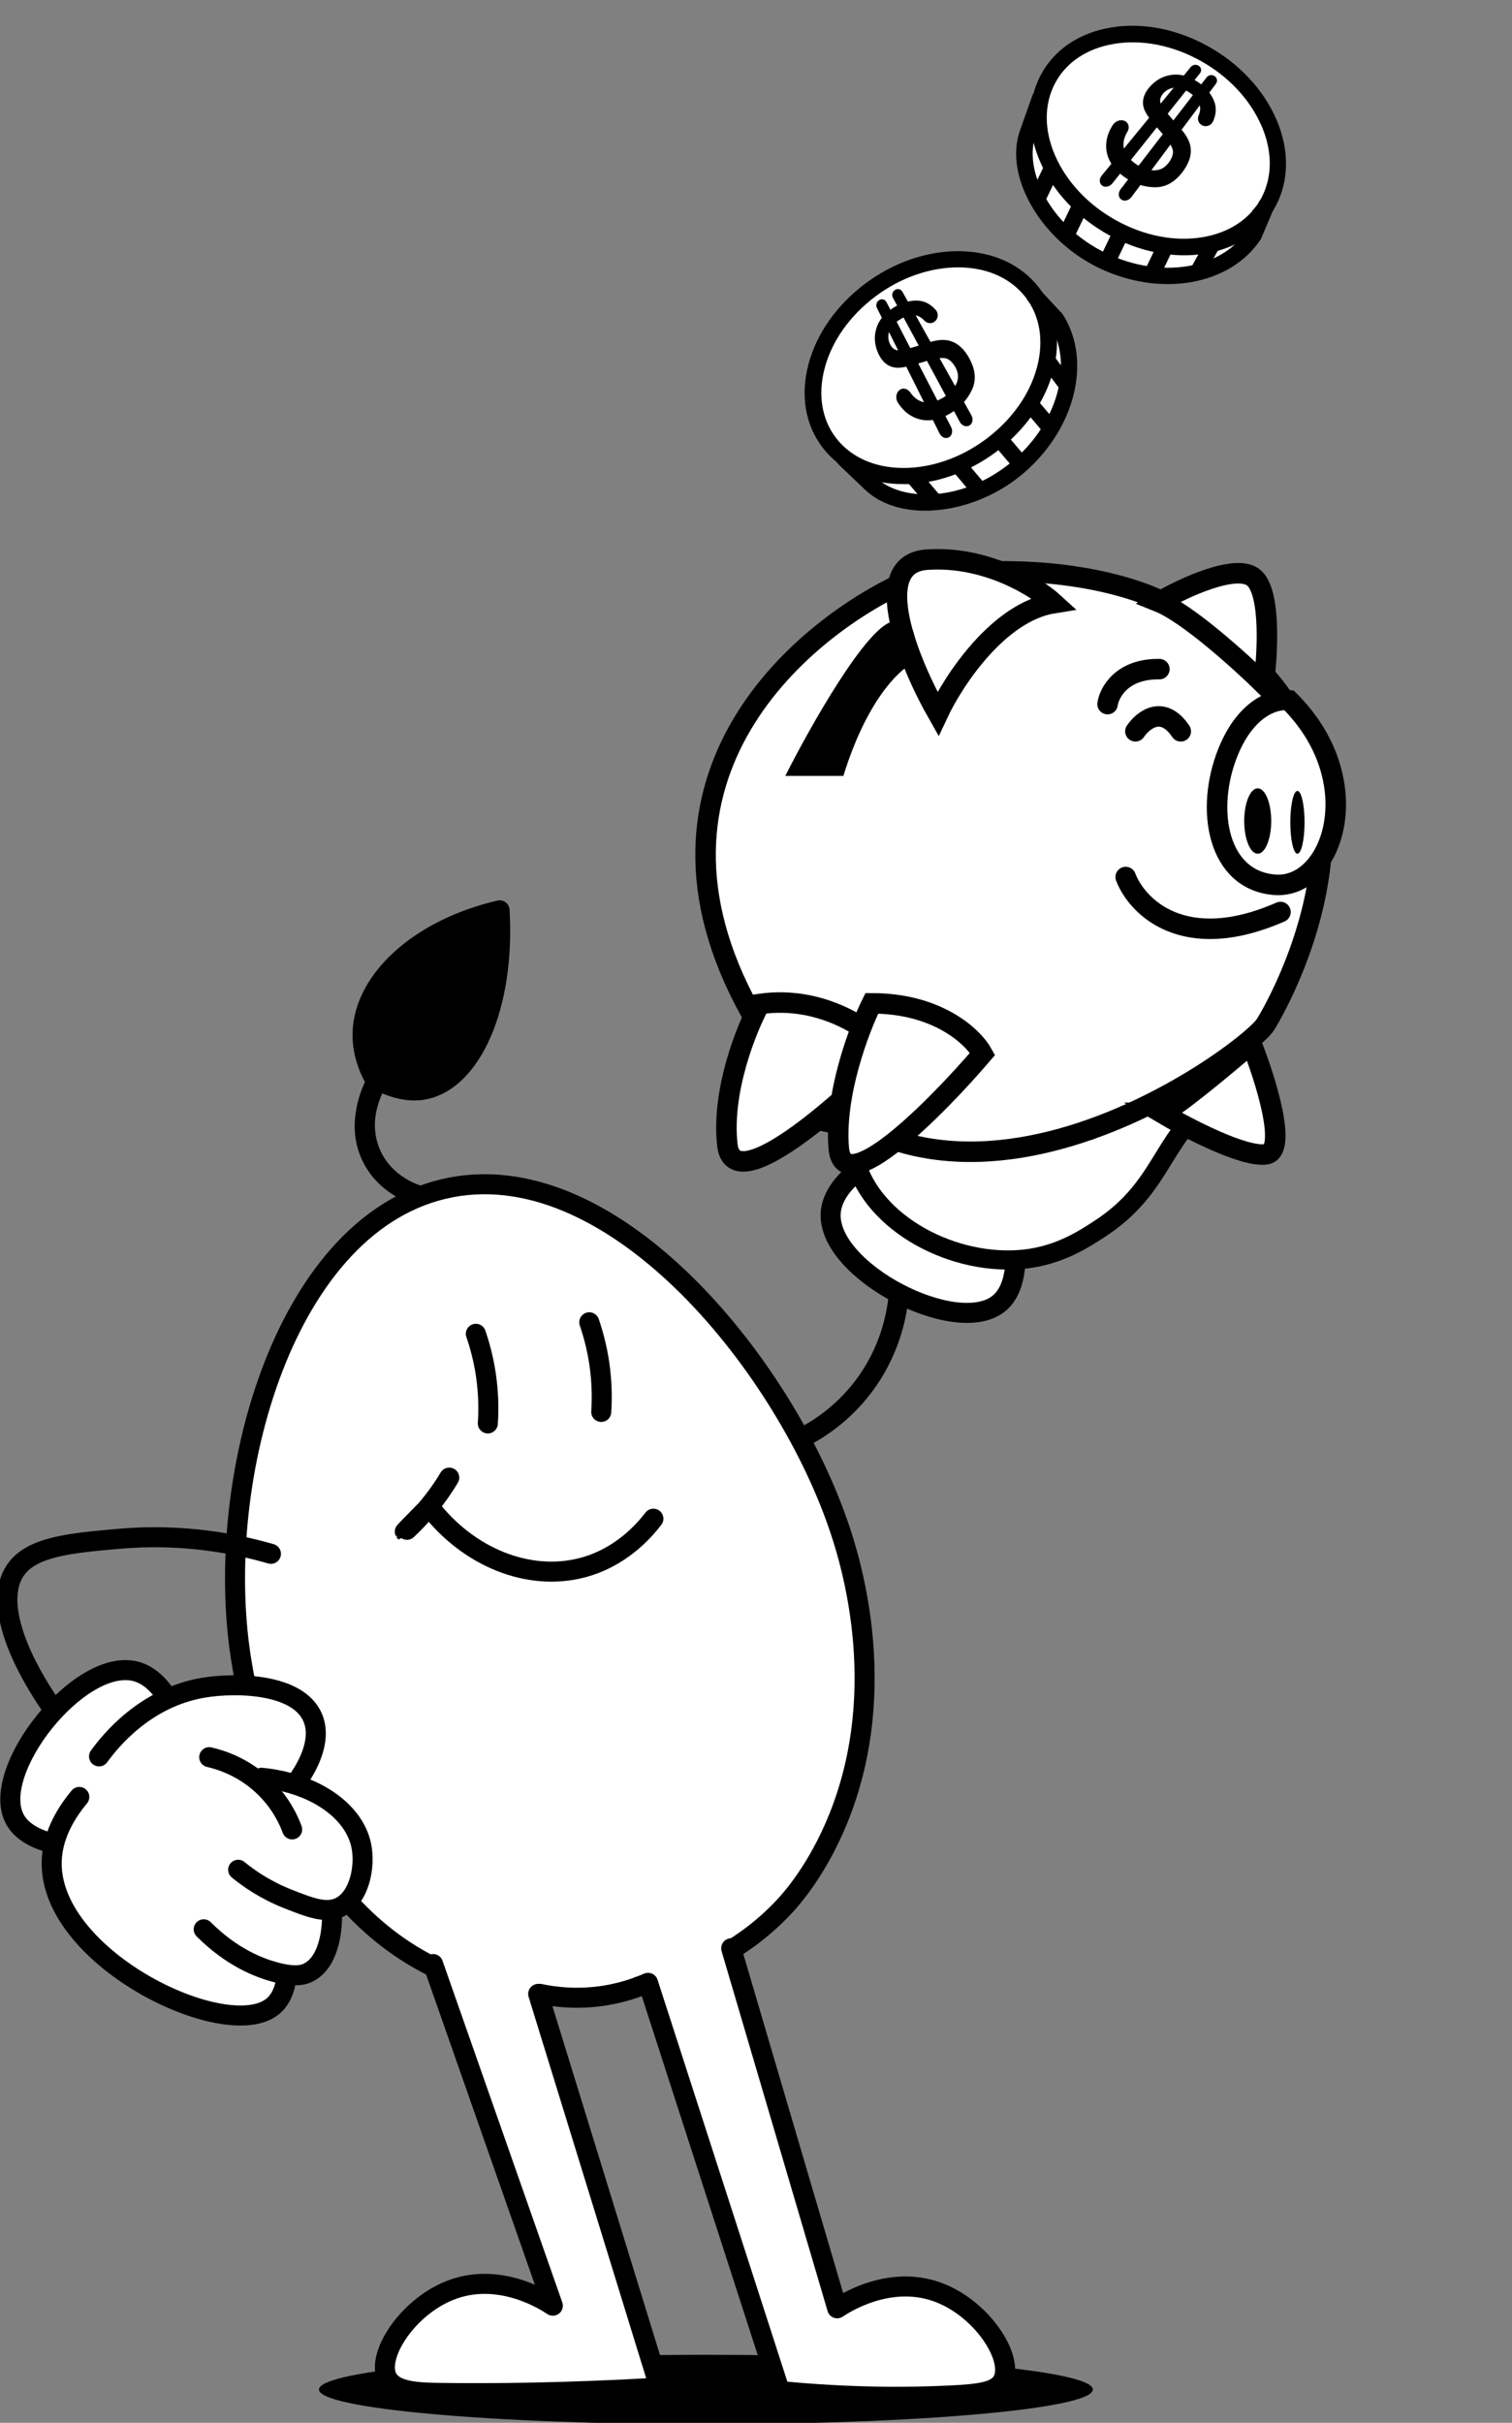<svg width="264" height="423" viewBox="0 0 264 423" fill="none" xmlns="http://www.w3.org/2000/svg">
<rect x="0" y="0" width="264" height="423" fill="#808080" stroke="none"/>
<g clip-path="url(#clip0_0_1537)">
<path d="M156.85 226.793C156.514 229.694 155.391 236.005 150.678 242.183C146.978 247.029 142.682 249.669 140.169 250.966" stroke="black" stroke-width="3.497" stroke-linecap="round" stroke-linejoin="round"/>
<path d="M111.463 346.847C123.5 343.97 132.845 337.282 136.945 332.864C137.107 332.685 137.281 332.5 137.281 332.5C138.792 330.826 143.013 325.812 146.388 317.451C155.791 294.158 148.073 271.119 146.307 266.036C136.424 237.554 106.327 200.683 77.388 207.603C49.023 214.383 36.864 259.852 42.301 290.892C42.405 291.5 42.584 292.566 42.874 293.99C42.874 293.99 43.059 294.922 43.256 295.831C47.344 314.516 57.175 327.069 57.175 327.069C63.753 335.464 71.442 340.924 77.875 344.427C82.935 346.344 96.027 350.542 111.463 346.853V346.847Z" fill="white"/>
<path d="M111.463 346.847C119.169 345.151 129.007 341.37 136.945 332.864C138.045 331.678 142.718 326.548 146.388 317.451C155.791 294.158 148.073 271.119 146.307 266.036C136.424 237.554 106.327 200.683 77.388 207.603C49.023 214.383 36.864 259.852 42.301 290.892C42.405 291.5 42.584 292.566 42.874 293.99C43.98 299.496 50.858 332.876 77.881 344.421C83.647 346.888 88.998 347.785 93.195 348.104" stroke="black" stroke-width="3.497" stroke-linecap="round" stroke-linejoin="round"/>
<path d="M73.156 208.734C72.142 208.421 67.644 206.922 65.177 202.33C61.587 195.66 65.704 188.839 65.895 188.55C69.93 190.704 72.773 190.524 74.366 190.159C82.229 188.382 88.192 175.893 87.231 158.939C73.19 162.217 63.66 171.064 63.312 180.195C63.243 182.111 63.521 185.22 65.773 189.001C65.588 189.297 61.633 195.857 65.09 202.353C67.586 207.043 72.223 208.468 73.144 208.734H73.156Z" stroke="black" stroke-width="3.497" stroke-linecap="round" stroke-linejoin="round"/>
<path d="M65.377 189.376C69.447 191.229 72.314 190.951 73.964 190.534C82.081 188.462 88.004 175.932 86.829 159.314C72.788 162.592 63.258 171.439 62.91 180.57C62.841 182.486 63.119 185.595 65.371 189.376H65.377Z" fill="black"/>
<path d="M78.442 257.979C77.718 259.194 76.566 260.972 74.927 262.964C72.802 265.54 70.706 267.434 70.683 267.416C70.672 267.399 71.401 266.629 74.945 263.027C81.742 271.909 92.263 276.13 101.591 273.727C108.336 271.99 112.429 267.312 114.085 265.152" stroke="black" stroke-width="3.497" stroke-linecap="round" stroke-linejoin="round"/>
<path d="M83.087 232.869C83.758 234.82 84.413 237.217 84.83 239.985C85.322 243.285 85.333 246.198 85.177 248.52" stroke="black" stroke-width="3.497" stroke-linecap="round" stroke-linejoin="round"/>
<path d="M123.257 423.251C85.943 423.251 55.693 420.537 55.693 417.189C55.693 413.841 85.943 411.127 123.257 411.127C160.572 411.127 190.821 413.841 190.821 417.189C190.821 420.537 160.572 423.251 123.257 423.251Z" fill="black"/>
<path d="M102.887 230.858C103.558 232.81 104.213 235.207 104.629 237.974C105.122 241.275 105.133 244.187 104.977 246.509" stroke="black" stroke-width="3.497" stroke-linecap="round" stroke-linejoin="round"/>
<path d="M111.228 339.066C119.664 365.133 128.095 391.206 136.531 417.273C148.974 418.477 159.013 418.396 166.135 418.054C171.433 417.799 174.386 417.44 175.446 415.449C177.507 411.569 171.74 402.653 163.831 399.908C155.441 396.996 147.677 402.062 146.542 402.826C139.883 380.291 133.23 357.757 126.572 335.228" fill="white"/>
<path d="M75.337 341.263C82.291 361.621 89.25 381.973 96.204 402.33C95.069 401.566 87.305 396.494 78.915 399.412C71.006 402.157 65.239 411.073 67.3 414.953C68.597 417.396 72.783 417.506 76.611 417.558C85.504 417.68 98.329 417.587 114.836 416.626C108.062 392.875 101.288 369.124 94.513 345.374" fill="white"/>
<path d="M75.613 342.906C82.584 362.789 89.556 382.672 96.527 402.555C95.392 401.791 87.627 396.719 79.238 399.637C71.329 402.382 65.562 411.298 67.623 415.178C68.92 417.621 73.106 417.731 76.933 417.783C85.827 417.905 98.652 417.812 115.159 416.851C108.095 393.94 101.031 371.029 93.968 348.117" stroke="black" stroke-width="3.497" stroke-linecap="round" stroke-linejoin="round"/>
<path d="M94.242 348.108C96.888 348.664 100.941 349.173 105.747 348.38C108.752 347.888 111.247 347.019 113.146 346.186C120.818 369.942 128.496 393.699 136.167 417.455C148.61 418.66 158.65 418.579 165.772 418.237C171.07 417.982 174.023 417.623 175.082 415.631C177.144 411.752 171.377 402.835 163.468 400.091C155.078 397.179 147.313 402.245 146.178 403.009C140.006 382.055 133.84 361.101 127.668 340.152" stroke="black" stroke-width="3.497" stroke-linecap="round" stroke-linejoin="round"/>
<path d="M20.492 311.826C5.287 296.198 -2.026 280.953 2.722 274.098C5.559 270.004 12.363 269.402 20.764 268.661C32.078 267.665 41.388 269.576 47.306 271.284" stroke="black" stroke-width="3.497" stroke-linecap="round" stroke-linejoin="round"/>
<path d="M51.929 313.791C51.53 313.229 51.177 312.633 51.344 312.442C52.057 311.625 63.347 316.089 63.88 323.692C64.262 329.082 59.039 333.124 58.31 333.674C58.982 338.682 56.666 343.013 53.215 344.24C50.986 345.028 48.832 344.322 47.842 343.916C47.297 344.223 42.242 346.944 37.315 344.513C33.164 342.469 30.124 337.269 31.687 333.239C32.62 330.831 35.109 329.296 37.356 328.984C43.69 328.109 51.582 336.441 50.389 343.389C49.804 346.8 46.996 350.1 43.435 351.42C32.828 355.375 11.758 343.494 10.038 325.984C8.764 312.934 18.776 302.153 27.478 297.648C29.087 296.814 39.486 291.441 48.293 295.714C49.59 296.339 52.833 297.92 54.147 301.249C55.235 304.011 54.089 307.178 51.756 313.391C48.432 322.244 46.4 323.176 45.566 323.477C42.937 324.415 40.39 323.217 39.84 322.956C35.416 320.878 34.785 315.765 34.739 315.331C34.31 311.243 36.644 307.103 40.656 304.81C37.535 313.901 30.489 318.701 25.295 317.479C24.49 317.294 21.786 316.506 19.453 312.609" fill="white"/>
<path d="M7.898 321.469C4.829 320.456 3.283 318.979 2.525 317.486C-1.737 309.067 13.78 289.473 23.548 291.772C25.227 292.166 27.103 293.301 28.927 295.964" fill="white"/>
<path d="M7.898 321.469C4.829 320.456 3.283 318.979 2.525 317.486C-1.737 309.067 13.78 289.473 23.548 291.772C25.227 292.166 27.103 293.301 28.927 295.964" stroke="black" stroke-width="3.497" stroke-linecap="round" stroke-linejoin="round"/>
<path d="M49.769 346.619C49.462 347.835 48.854 349.329 47.534 350.365C39.416 356.74 9.065 342.137 9.024 325.387C9.024 322.804 9.725 318.682 13.847 313.731" stroke="black" stroke-width="3.497" stroke-linecap="round" stroke-linejoin="round"/>
<path d="M57.97 334.513C57.982 334.918 58.098 342.468 53.657 344.472C52.863 344.825 51.451 345.219 48.081 344.327C45.371 343.603 40.542 341.82 35.569 336.84" stroke="black" stroke-width="3.497" stroke-linecap="round" stroke-linejoin="round"/>
<path d="M45.679 310.381C54.92 311.301 61.856 316.171 63.09 322.268C63.825 325.921 62.759 331.266 59.39 332.95C56.946 334.172 54.138 333.06 50.218 331.515C46.229 329.94 43.34 327.878 41.585 326.442" stroke="black" stroke-width="3.497" stroke-linecap="round" stroke-linejoin="round"/>
<path d="M36.531 306.787C38.413 307.216 42.593 308.449 46.316 312.131C49.038 314.818 50.375 317.678 51.012 319.398" stroke="black" stroke-width="3.497" stroke-linecap="round" stroke-linejoin="round"/>
<path d="M17.295 306.649C19.229 303.991 25.314 296.365 35.534 294.657C41.087 293.731 52.169 293.829 54.647 300.002C56.268 304.026 53.448 308.669 52.418 310.209" stroke="black" stroke-width="3.497" stroke-linecap="round" stroke-linejoin="round"/>
<path d="M178.208 222.318C177.803 225.526 176.651 227.327 175.331 228.351C167.885 234.147 145.68 222.677 146.062 212.649C146.126 210.929 146.879 208.862 149.142 206.569" fill="white"/>
<path d="M188.636 174.5L204.888 189.641L170.935 211.574L168.671 218.302L153.513 210.798L148.794 193.468L188.636 174.5Z" fill="white"/>
<path d="M193.905 193.092C183.95 193.092 175.88 188.55 175.88 182.948C175.88 177.345 183.95 172.804 193.905 172.804C203.859 172.804 211.929 177.345 211.929 182.948C211.929 188.55 203.859 193.092 193.905 193.092Z" fill="white"/>
<path d="M177.183 221.624C176.778 224.832 175.626 226.632 174.305 227.657C166.859 233.453 144.655 221.983 145.037 211.955C145.1 210.235 145.853 208.168 148.117 205.875" stroke="black" stroke-width="3.497" stroke-linecap="round" stroke-linejoin="round"/>
<path d="M198.339 169.527C198.241 168.849 197.859 166.805 196.162 165.618C195.41 165.092 194.107 164.524 191.663 164.924C186.342 165.792 181.479 170.389 178.352 172.902C170.159 179.486 165.973 182.797 161.758 183.747C158.423 184.5 154.966 183.909 148.07 182.821C138.511 181.309 135.587 179.3 132.42 181.28C129.293 183.238 127.66 188.014 129.114 190.765C129.756 191.986 130.966 192.727 137.052 194.291C141.412 195.414 145.129 196.149 147.891 196.63" fill="white"/>
<path d="M198.339 169.527C198.241 168.849 197.859 166.805 196.162 165.618C195.41 165.092 194.107 164.524 191.663 164.924C186.342 165.792 181.479 170.389 178.352 172.902C170.159 179.486 165.973 182.797 161.758 183.747C158.423 184.5 154.966 183.909 148.07 182.821C138.511 181.309 135.587 179.3 132.42 181.28C129.293 183.238 127.66 188.014 129.114 190.765C129.756 191.986 130.966 192.727 137.052 194.291C141.412 195.414 145.129 196.149 147.891 196.63" stroke="black" stroke-width="3.347" stroke-linecap="round" stroke-linejoin="round"/>
<path d="M148.975 194.629C148.663 196.54 148.46 199.389 149.323 202.562C152.386 213.794 166.681 221.165 178.887 219.828C184.937 219.162 189.141 216.412 191.938 214.594C204.091 206.707 202.493 197.287 213.911 190.866C215.729 189.841 219.174 188.162 219.388 185.458C219.579 183.038 217.049 180.884 215.891 180.16C208.242 175.395 191.237 189.806 189.083 191.665" fill="white"/>
<path d="M148.975 194.629C148.663 196.54 148.46 199.389 149.323 202.562C152.386 213.794 166.681 221.165 178.887 219.828C184.937 219.162 189.141 216.412 191.938 214.594C204.091 206.707 202.493 197.287 213.911 190.866C215.729 189.841 219.174 188.162 219.388 185.458C219.579 183.038 217.049 180.884 215.891 180.16C208.242 175.395 191.237 189.806 189.083 191.665" stroke="black" stroke-width="3.347" stroke-linecap="round" stroke-linejoin="round"/>
<path d="M190.272 197.353C188.698 195.327 186.092 192.466 182.207 189.924C178.27 187.354 174.558 186.115 172.057 185.489" fill="white"/>
<path d="M190.272 197.353C188.698 195.327 186.092 192.466 182.207 189.924C178.27 187.354 174.558 186.115 172.057 185.489" stroke="black" stroke-width="3.347" stroke-linecap="round" stroke-linejoin="round"/>
<path d="M178.376 187.358C189.968 173.977 202.029 167.967 207.958 171.533C209.203 172.28 210.887 173.878 211.849 177.723" fill="white"/>
<path d="M178.376 187.358C189.968 173.977 202.029 167.967 207.958 171.533C209.203 172.28 210.887 173.878 211.849 177.723" stroke="black" stroke-width="3.347" stroke-linecap="round" stroke-linejoin="round"/>
</g>
<path d="M130.958 176.512C108.381 135.635 140.365 109.168 159.179 101.043C182.781 97.28 199.086 102.611 204.288 105.747C249.398 127.981 224.171 173.733 220.964 178.864C217.757 183.995 159.179 227.608 130.958 176.512Z" fill="white" stroke="black" stroke-width="3.58" stroke-linecap="round"/>
<path d="M219.054 100.992C216.159 98.187 206.721 102.566 202.364 105.105C207.377 107.129 216.635 115.495 220.637 119.425C221.316 114.449 221.949 103.797 219.054 100.992Z" fill="white" stroke="black" stroke-width="3.58" stroke-linecap="round"/>
<path d="M161.834 97.713C172.147 96.989 180.908 102.463 183.998 105.29C174.318 106.828 166.471 118.822 163.757 124.627C158.819 115.957 151.521 98.437 161.834 97.713Z" fill="white" stroke="black" stroke-width="3.58" stroke-linecap="round"/>
<path d="M198.247 127.68C199.566 125.719 202.996 122.975 206.163 127.68" stroke="black" stroke-width="3.58" stroke-linecap="round"/>
<path d="M137.116 135.462H147.258C151.245 122.551 156.765 117.109 159.318 115.815C160.08 113.046 160.467 107.708 155.915 108.499C151.364 109.291 141.486 126.804 137.116 135.462Z" fill="black"/>
<path d="M193.384 122.931C193.686 120.858 195.918 116.734 202.431 116.825" stroke="black" stroke-width="3.58" stroke-linecap="round"/>
<path d="M196.551 153.124C198.511 158.251 206.66 166.649 223.577 159.23" stroke="black" stroke-width="3.58" stroke-linecap="round"/>
<path d="M127.005 199.939C125.919 190.531 130.322 179.585 132.659 175.288C143.967 173.66 152.675 180.263 155.615 183.769C146.531 193.079 128.091 209.348 127.005 199.939Z" fill="white" stroke="black" stroke-width="3.58" stroke-linecap="round"/>
<path d="M146.455 200.505C145.641 191.187 149.961 179.736 152.223 175.175C163.803 175.175 169.939 181.055 171.56 183.995C163.531 193.381 147.27 209.823 146.455 200.505Z" fill="white" stroke="black" stroke-width="3.58" stroke-linecap="round"/>
<path d="M221.089 201.522C217.29 202.155 207.293 196.961 202.77 194.285C204.127 194.285 213.814 186.219 218.489 182.186C220.939 188.367 224.889 200.889 221.089 201.522Z" fill="white" stroke="black" stroke-width="3.58" stroke-linecap="round"/>
<path d="M214.417 131.299C217.674 123.248 222.861 121.913 225.047 122.252C239.182 136.275 232.737 155.159 222.673 154.481C212.608 153.802 210.347 141.363 214.417 131.299Z" fill="white" stroke="black" stroke-width="3.58" stroke-linecap="round"/>
<ellipse cx="219.601" cy="143.341" rx="2.357" ry="5.71" fill="black"/>
<ellipse cx="226.535" cy="143.568" rx="1.244" ry="5.484" fill="black"/>
<path d="M160.034 87.27C172.824 89.557 186.952 76.245 186.321 63.889C186.083 59.228 183.785 55.534 181.891 53.19C170.329 61.597 158.766 69.998 147.203 78.405C149.033 80.947 153.335 86.071 160.04 87.27H160.034Z" fill="white"/>
<path d="M169.828 74.751C178.093 67.746 180.318 56.788 174.798 50.274C169.278 43.761 158.103 44.159 149.838 51.163C141.573 58.167 139.347 69.126 144.867 75.64C150.387 82.153 161.563 81.755 169.828 74.751Z" fill="white"/>
<path d="M173.125 76.75C182.078 69.163 184.7 57.542 178.982 50.794C173.263 44.046 161.369 44.727 152.416 52.314C143.463 59.902 140.841 71.523 146.559 78.271C152.278 85.019 164.172 84.338 173.125 76.75Z" fill="white"/>
<path d="M179.573 58.387L151.45 81.316L144.861 75.642L174.79 50.275L179.573 58.387Z" fill="white"/>
<path d="M157.753 84.017C152.403 84.017 147.788 82.124 144.696 78.632C141.454 74.973 140.29 70.028 141.425 64.701C142.543 59.45 145.762 54.453 150.492 50.62C155.223 46.787 160.909 44.575 166.513 44.378C172.193 44.187 177.115 46.092 180.352 49.746C183.594 53.405 184.758 58.35 183.623 63.677C182.505 68.928 179.286 73.925 174.556 77.758C169.825 81.591 164.139 83.809 158.535 84C158.274 84.011 158.008 84.011 157.747 84.011L157.753 84.017ZM167.295 46.167C167.058 46.167 166.82 46.167 166.583 46.179C161.406 46.358 156.126 48.42 151.714 51.992C147.302 55.565 144.308 60.203 143.278 65.06C142.265 69.837 143.278 74.243 146.138 77.469C148.998 80.694 153.381 82.378 158.477 82.205C163.653 82.025 168.934 79.964 173.346 76.391C177.758 72.819 180.751 68.181 181.782 63.323C182.795 58.547 181.782 54.14 178.921 50.915C176.194 47.841 172.089 46.167 167.301 46.167H167.295Z" fill="black" stroke="black" stroke-width="1.025" stroke-miterlimit="10"/>
<path d="M221.125 33.256C224.952 25.282 219.478 14.701 208.898 9.623C198.317 4.545 186.638 6.892 182.81 14.866C178.983 22.84 184.457 33.421 195.037 38.5C205.618 43.578 217.297 41.23 221.125 33.256Z" fill="white"/>
<path d="M161.58 88.657C157.492 88.657 153.787 87.476 151.285 85.021L146.729 80.673C146.364 80.326 146.346 79.741 146.694 79.37C147.041 79 147.62 78.988 147.985 79.335L152.553 83.69C157.243 88.293 168.499 88.252 177.173 80.858C185.302 73.922 188.087 63.378 183.675 56.285L179.935 52.267C179.587 51.897 179.61 51.312 179.975 50.964C180.346 50.617 180.925 50.634 181.266 51.005L185.065 55.087C185.105 55.127 185.14 55.174 185.169 55.22C190.131 63.083 187.201 74.709 178.348 82.254C173.438 86.446 167.144 88.646 161.574 88.646L161.58 88.657Z" fill="black" stroke="black" stroke-width="1.025" stroke-miterlimit="10"/>
<path d="M165.256 59.594C164.452 59.484 163.491 59.594 162.373 59.941L159.513 54.823C159.843 54.834 160.161 54.898 160.462 55.031C160.833 55.193 161.203 55.465 161.58 55.859C161.95 56.247 162.518 56.334 162.964 56.056L162.998 56.033C163.601 55.656 163.716 54.794 163.236 54.249C162.385 53.282 161.418 52.767 160.329 52.698C159.686 52.657 159.055 52.721 158.418 52.877L157.394 51.042C157.185 50.671 156.728 50.567 156.369 50.799C156.01 51.03 155.877 51.517 156.079 51.887L156.919 53.439C156.641 53.578 156.369 53.728 156.091 53.902C155.842 54.058 155.616 54.226 155.402 54.388L154.597 52.837C154.406 52.46 153.96 52.35 153.601 52.576C153.248 52.808 153.109 53.294 153.294 53.67L154.215 55.517C153.74 56.096 153.398 56.733 153.196 57.422C152.779 58.829 152.895 60.242 153.561 61.684C154.192 63.05 155.13 63.826 156.369 63.983C156.861 64.046 157.521 63.983 158.349 63.797L161.69 70.485C161.099 70.433 160.543 70.242 160.022 69.9C159.565 69.593 159.136 69.153 158.737 68.591C158.366 68.07 157.758 67.902 157.278 68.192C156.664 68.562 156.508 69.518 156.948 70.207C157.782 71.498 158.83 72.39 160.103 72.847C161.018 73.183 161.985 73.264 162.987 73.096L164.237 75.597C164.527 76.176 165.135 76.437 165.592 76.171C166.05 75.904 166.183 75.221 165.882 74.648L164.787 72.534C165.106 72.39 165.43 72.233 165.754 72.042C166.061 71.863 166.351 71.666 166.629 71.463L167.758 73.559C168.065 74.132 168.696 74.382 169.159 74.115C169.628 73.849 169.744 73.165 169.425 72.592L168.07 70.166C168.678 69.489 169.176 68.73 169.558 67.897C170.329 66.183 170.074 64.289 168.829 62.251C167.868 60.671 166.669 59.796 165.233 59.588L165.256 59.594ZM156.948 55.656C157.26 55.46 157.562 55.297 157.851 55.17L160.706 60.456L159.993 60.676C159.565 60.81 159.183 60.92 158.835 61.012L156.299 56.114C156.496 55.958 156.71 55.801 156.948 55.651V55.656ZM156.93 61.383C156.172 61.365 155.599 60.96 155.217 60.167C154.875 59.461 154.811 58.702 155.025 57.886C155.066 57.741 155.124 57.596 155.188 57.457L157.145 61.377C157.064 61.383 156.994 61.389 156.93 61.389V61.383ZM164.701 69.651C164.318 69.877 163.948 70.05 163.583 70.184L160.04 63.34L161.945 62.767C161.945 62.767 161.945 62.767 161.95 62.767L165.407 69.176C165.187 69.344 164.955 69.506 164.701 69.651ZM166.756 67.792L163.722 62.367C164.191 62.303 164.602 62.286 164.955 62.327C165.708 62.419 166.374 62.958 166.947 63.942C167.706 65.245 167.642 66.53 166.756 67.792Z" fill="black" stroke="black" stroke-width="0.405" stroke-miterlimit="10"/>
<path d="M162.802 87.132C161.806 85.956 160.804 84.775 159.808 83.6L162.802 87.132Z" fill="white"/>
<path d="M162.802 87.132C161.806 85.956 160.804 84.775 159.808 83.6" stroke="black" stroke-width="2.854" stroke-linecap="round" stroke-linejoin="round"/>
<path d="M170.763 85.258C169.767 84.083 168.765 82.902 167.77 81.727L170.763 85.258Z" fill="white"/>
<path d="M170.763 85.258C169.767 84.083 168.765 82.902 167.77 81.727" stroke="black" stroke-width="2.854" stroke-linecap="round" stroke-linejoin="round"/>
<path d="M177.958 80.677C176.962 79.501 175.96 78.32 174.964 77.144L177.958 80.677Z" fill="white"/>
<path d="M177.958 80.677C176.962 79.501 175.96 78.32 174.964 77.144" stroke="black" stroke-width="2.854" stroke-linecap="round" stroke-linejoin="round"/>
<path d="M183.263 74.563C182.267 73.388 181.265 72.207 180.27 71.031L183.263 74.563Z" fill="white"/>
<path d="M183.263 74.563C182.267 73.388 181.265 72.207 180.27 71.031" stroke="black" stroke-width="2.854" stroke-linecap="round" stroke-linejoin="round"/>
<path d="M185.947 66.922C185.09 65.781 184.228 64.635 183.371 63.494L185.947 66.922Z" fill="white"/>
<path d="M185.947 66.922C185.09 65.781 184.228 64.635 183.371 63.494" stroke="black" stroke-width="2.652" stroke-linecap="round" stroke-linejoin="round"/>
<path d="M180.146 31.682C183.279 44.286 201.193 51.761 212.217 46.139C216.375 44.02 218.806 40.413 220.173 37.726C207.782 30.599 195.386 23.471 182.995 16.344C181.42 19.053 178.502 25.069 180.14 31.682H180.146Z" fill="white"/>
<path d="M182.183 28.269C180 23.383 179.85 18.397 181.772 14.153C183.787 9.701 187.829 6.62 193.155 5.48C198.401 4.356 204.284 5.254 209.709 8.01C215.14 10.766 219.483 15.056 221.944 20.088C224.439 25.195 224.705 30.464 222.691 34.916C220.676 39.369 216.634 42.449 211.307 43.59C206.061 44.713 200.179 43.816 194.754 41.059C189.322 38.303 184.98 34.013 182.519 28.982C182.403 28.744 182.293 28.507 182.189 28.269H182.183ZM220.629 21.535C220.531 21.321 220.432 21.107 220.328 20.887C218.053 16.232 214.011 12.254 208.957 9.683C203.896 7.112 198.436 6.273 193.584 7.315C188.807 8.334 185.2 11.061 183.422 14.993C181.645 18.924 181.9 23.608 184.135 28.188C186.41 32.843 190.452 36.821 195.512 39.392C200.573 41.963 206.033 42.802 210.885 41.76C215.661 40.741 219.269 38.014 221.046 34.083C222.743 30.336 222.592 25.907 220.635 21.535H220.629Z" fill="black" stroke="black" stroke-width="1.025" stroke-miterlimit="10"/>
<path d="M179.515 33.658C177.847 29.924 177.413 26.056 178.635 22.779L180.742 16.844C180.91 16.369 181.437 16.114 181.918 16.282C182.398 16.45 182.647 16.971 182.479 17.446L180.366 23.392C178.079 29.553 182.705 39.813 193 44.711C202.646 49.303 213.41 47.543 218.082 40.624L220.225 35.575C220.422 35.106 220.96 34.886 221.429 35.083C221.898 35.279 222.118 35.812 221.916 36.281L219.738 41.411C219.715 41.463 219.686 41.515 219.657 41.562C214.504 49.303 202.698 51.37 192.195 46.367C186.365 43.594 181.79 38.748 179.515 33.658Z" fill="black" stroke="black" stroke-width="1.025" stroke-miterlimit="10"/>
<path d="M207.543 25.151C207.317 24.375 206.819 23.541 206.049 22.661L209.558 17.959C209.679 18.266 209.749 18.585 209.76 18.909C209.76 19.308 209.668 19.76 209.459 20.27C209.257 20.762 209.407 21.317 209.847 21.613L209.882 21.636C210.472 22.035 211.306 21.787 211.607 21.126C212.146 19.957 212.215 18.863 211.839 17.838C211.619 17.235 211.3 16.68 210.895 16.17L212.152 14.485C212.406 14.144 212.314 13.686 211.955 13.449C211.596 13.217 211.098 13.293 210.843 13.628L209.766 15.024C209.529 14.827 209.28 14.642 209.002 14.462C208.759 14.3 208.515 14.161 208.272 14.034L209.361 12.667C209.621 12.337 209.546 11.886 209.193 11.654C208.84 11.422 208.336 11.498 208.07 11.822L206.761 13.42C206.037 13.223 205.319 13.171 204.607 13.269C203.154 13.46 201.909 14.144 200.867 15.342C199.877 16.477 199.552 17.647 199.917 18.845C200.062 19.32 200.392 19.899 200.896 20.576L196.154 26.355C195.957 25.793 195.905 25.208 196.009 24.595C196.107 24.05 196.327 23.483 196.681 22.887C197.005 22.337 196.912 21.711 196.455 21.393C195.864 20.982 194.926 21.231 194.48 21.914C193.641 23.199 193.259 24.519 193.357 25.874C193.421 26.847 193.745 27.762 194.307 28.607L192.529 30.773C192.118 31.271 192.13 31.931 192.558 32.243C192.986 32.556 193.664 32.394 194.069 31.89L195.551 30.026C195.812 30.257 196.09 30.489 196.397 30.709C196.686 30.917 196.982 31.097 197.277 31.271L195.824 33.158C195.43 33.673 195.453 34.351 195.887 34.664C196.322 34.982 196.993 34.808 197.387 34.287L199.049 32.064C199.917 32.348 200.809 32.492 201.729 32.492C203.605 32.492 205.232 31.491 206.587 29.522C207.635 27.999 207.948 26.546 207.554 25.156L207.543 25.151ZM207.745 15.956C208.052 16.159 208.319 16.367 208.556 16.587L204.891 21.346L204.399 20.785C204.103 20.449 203.843 20.142 203.617 19.864L207.051 15.551C207.276 15.666 207.502 15.8 207.74 15.956H207.745ZM202.511 18.278C202.216 17.577 202.355 16.888 202.922 16.216C203.426 15.614 204.098 15.249 204.926 15.111C205.076 15.087 205.227 15.082 205.383 15.082L202.604 18.469C202.563 18.399 202.534 18.336 202.511 18.278ZM198.134 28.746C197.769 28.491 197.462 28.219 197.19 27.941L201.99 21.914L203.293 23.419L198.852 29.192C198.609 29.059 198.365 28.914 198.128 28.746H198.134ZM200.67 29.864L204.387 24.878C204.636 25.278 204.816 25.648 204.926 25.984C205.146 26.714 204.926 27.536 204.265 28.462C203.385 29.684 202.181 30.153 200.67 29.858V29.864Z" fill="black" stroke="black" stroke-width="0.405" stroke-miterlimit="10"/>
<path d="M181.392 34.145C182.058 32.756 182.73 31.36 183.395 29.971L181.392 34.145Z" fill="white"/>
<path d="M181.392 34.145C182.058 32.756 182.73 31.36 183.395 29.971" stroke="black" stroke-width="2.854" stroke-linecap="round" stroke-linejoin="round"/>
<path d="M186.366 40.657C187.032 39.267 187.704 37.872 188.37 36.482L186.366 40.657Z" fill="white"/>
<path d="M186.366 40.657C187.032 39.267 187.704 37.872 188.37 36.482" stroke="black" stroke-width="2.854" stroke-linecap="round" stroke-linejoin="round"/>
<path d="M193.48 45.349C194.146 43.959 194.818 42.563 195.484 41.174L193.48 45.349Z" fill="white"/>
<path d="M193.48 45.349C194.146 43.959 194.818 42.563 195.484 41.174" stroke="black" stroke-width="2.854" stroke-linecap="round" stroke-linejoin="round"/>
<path d="M201.224 47.7C201.89 46.31 202.562 44.915 203.227 43.525L201.224 47.7Z" fill="white"/>
<path d="M201.224 47.7C201.89 46.31 202.562 44.915 203.227 43.525" stroke="black" stroke-width="2.854" stroke-linecap="round" stroke-linejoin="round"/>
<path d="M209.299 47.043C209.994 45.792 210.683 44.542 211.378 43.291L209.299 47.043Z" fill="white"/>
<path d="M209.299 47.043C209.994 45.792 210.683 44.542 211.378 43.291" stroke="black" stroke-width="2.652" stroke-linecap="round" stroke-linejoin="round"/>
<defs>
<clipPath id="clip0_0_1537">
<rect width="264" height="338" fill="white" transform="matrix(-1 0 0 1 264 85)"/>
</clipPath>
</defs>
</svg>
